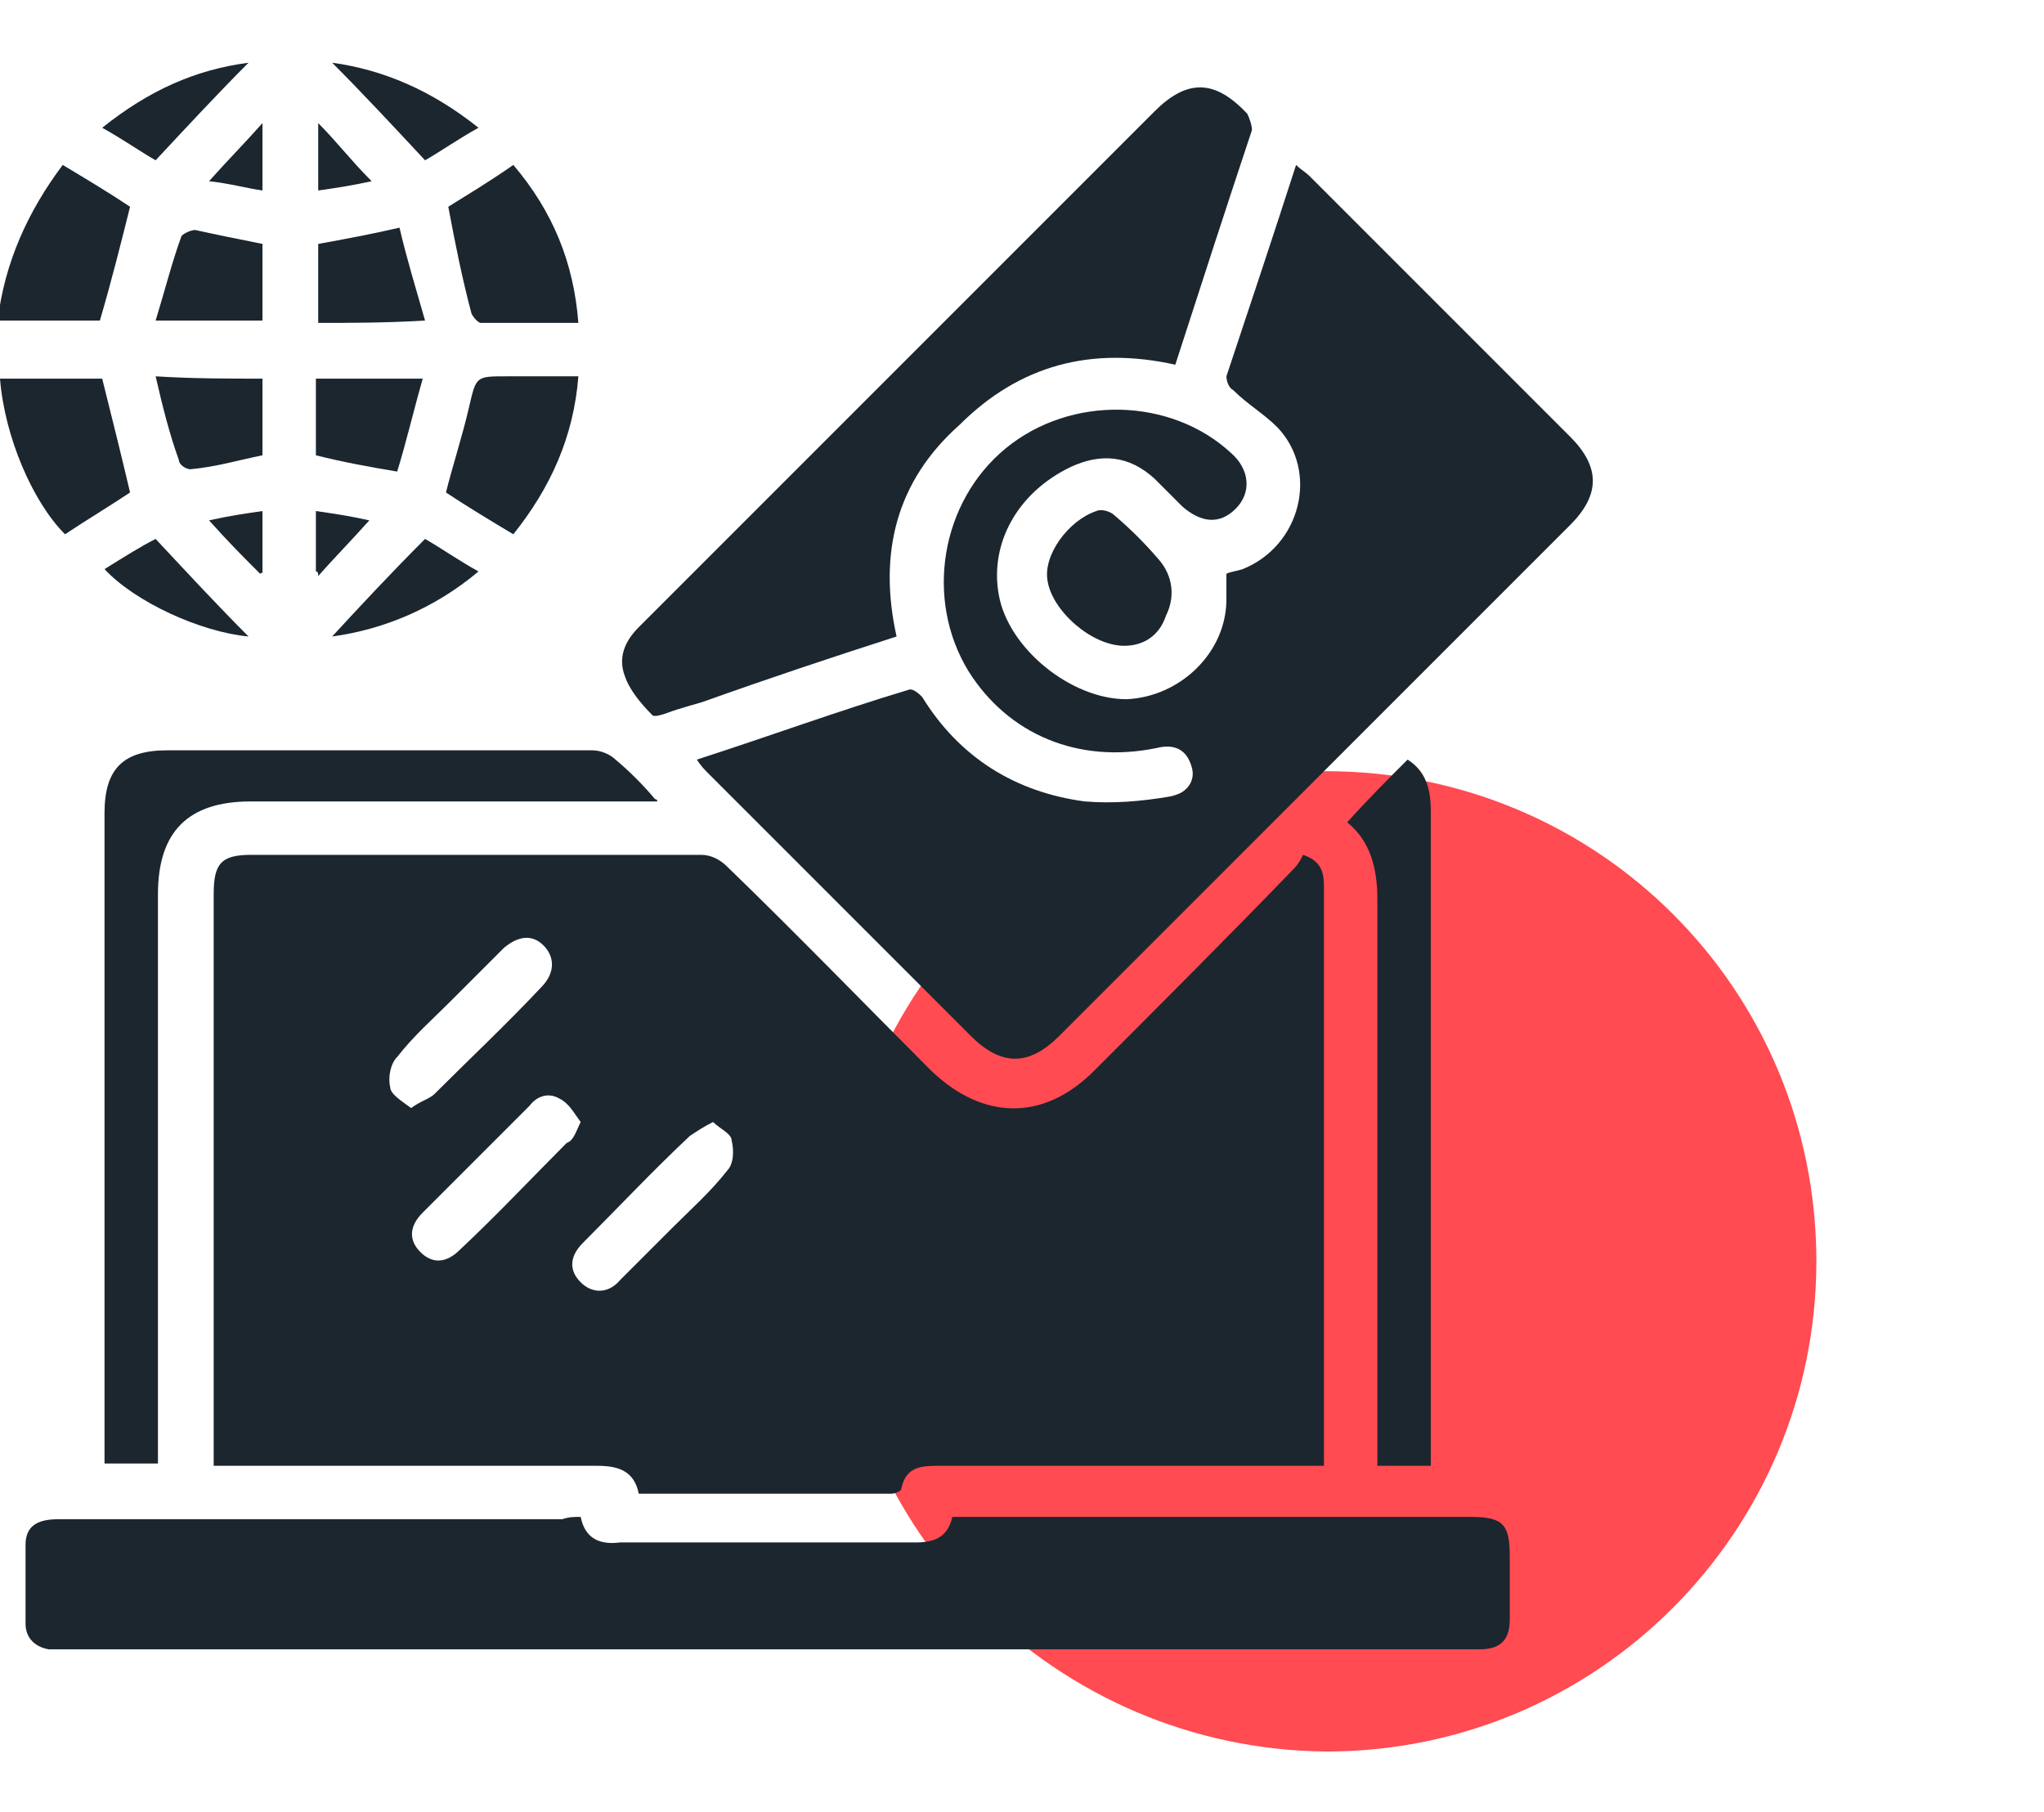 <?xml version="1.0" encoding="utf-8"?>
<!-- Generator: Adobe Illustrator 26.0.0, SVG Export Plug-In . SVG Version: 6.00 Build 0)  -->
<svg version="1.1" id="Layer_1" xmlns="http://www.w3.org/2000/svg" xmlns:xlink="http://www.w3.org/1999/xlink" x="0px" y="0px"
	 width="88px" height="78px" viewBox="0 0 88 78" style="enable-background:new 0 0 88 78;" xml:space="preserve">
<style type="text/css">
	.st0{fill:#FF4B51;}
	.st1{fill:#1C262F;}
</style>
<g>
	<path class="st0" d="M78.2,54.3c0,11.6-9.4,21.1-21.1,21.1C45.5,75.3,36,65.9,36,54.3s9.4-21.1,21.1-21.1
		C68.8,33.2,78.2,42.6,78.2,54.3z"/>
	<g>
		<path class="st1" d="M57,63.1c-0.4,0-0.7,0-0.9,0c-5.2,0-10.4,0-15.6,0c-0.8,0-1.5,0-1.7,1c0,0.1-0.3,0.2-0.4,0.2
			c-3.6,0-7.3,0-10.9,0c-0.2-1-0.9-1.2-1.8-1.2c-5.2,0-10.4,0-15.6,0c-0.3,0-0.6,0-0.9,0c0-0.3,0-0.6,0-0.8c0-7.9,0-15.8,0-23.8
			c0-1.3,0.3-1.7,1.6-1.7c6.5,0,13,0,19.4,0c0.4,0,0.8,0.2,1.1,0.5c3,2.9,5.9,5.9,8.8,8.8c2.2,2.1,4.8,2.2,7,0
			c2.9-2.9,5.8-5.8,8.6-8.7c0.2-0.2,0.3-0.4,0.4-0.6c0.9,0.3,0.9,0.9,0.9,1.5c0,3.1,0,6.3,0,9.4c0,4.8,0,9.6,0,14.4
			C57,62.4,57,62.7,57,63.1z M17.7,47.7c0.4-0.3,0.8-0.4,1-0.6c1.5-1.5,3.1-3,4.6-4.6c0.6-0.6,0.6-1.3,0.1-1.8
			c-0.5-0.5-1.1-0.4-1.7,0.1c-0.8,0.8-1.5,1.5-2.3,2.3c-0.8,0.8-1.6,1.5-2.3,2.4c-0.3,0.3-0.4,0.9-0.3,1.3
			C16.8,47.1,17.3,47.4,17.7,47.7z M25,48.3c-0.3-0.4-0.5-0.8-0.9-1c-0.5-0.3-1-0.1-1.3,0.3c-1.5,1.5-3.1,3.1-4.6,4.6
			c-0.6,0.6-0.6,1.2-0.1,1.7c0.5,0.5,1.1,0.5,1.7-0.1c1.6-1.5,3.1-3.1,4.6-4.6C24.7,49.1,24.8,48.7,25,48.3z M30.7,48.3
			c-0.4,0.2-0.7,0.4-1,0.6c-1.6,1.5-3.1,3.1-4.6,4.6c-0.6,0.6-0.6,1.2-0.1,1.7c0.5,0.5,1.2,0.5,1.7-0.1c0.7-0.7,1.5-1.5,2.2-2.2
			c0.8-0.8,1.7-1.6,2.4-2.5c0.3-0.3,0.3-0.9,0.2-1.3C31.5,48.8,31,48.6,30.7,48.3z"/>
		<path class="st1" d="M30,32.7c3.1-1,6.1-2.1,9.1-3c0.2-0.1,0.5,0.2,0.6,0.3c1.6,2.6,4,4.1,7,4.5c1.2,0.1,2.4,0,3.6-0.2
			c0.8-0.1,1.2-0.7,1-1.3c-0.2-0.7-0.7-1-1.5-0.8c-3.4,0.7-6.4-0.6-8.1-3.3c-1.9-3.1-1.2-7.3,1.6-9.6c2.8-2.3,7.1-2.2,9.7,0.2
			c0.8,0.7,0.9,1.7,0.2,2.4c-0.7,0.7-1.5,0.6-2.3-0.1c-0.4-0.4-0.8-0.8-1.2-1.2c-1.1-1-2.3-1.1-3.6-0.5c-2.3,1.1-3.5,3.3-3.1,5.5
			c0.4,2.3,3.1,4.5,5.5,4.5c2.3-0.1,4.3-2,4.3-4.3c0-0.4,0-0.7,0-1.1c0.2-0.1,0.4-0.1,0.7-0.2c2.5-1,3.3-4.2,1.5-6.1
			c-0.6-0.6-1.3-1-1.9-1.6c-0.2-0.1-0.3-0.4-0.3-0.6c1-3,2-6,3-9.1c0.2,0.2,0.4,0.3,0.6,0.5c3.7,3.7,7.4,7.4,11.2,11.2
			c1.3,1.3,1.3,2.5,0,3.8c-7.3,7.3-14.7,14.7-22,22c-1.3,1.3-2.5,1.3-3.8,0c-3.7-3.7-7.4-7.4-11.2-11.2C30.3,33.1,30.2,33,30,32.7z"
			/>
		<path class="st1" d="M25,65.3c0.2,1,0.9,1.2,1.7,1.1c4.2,0,8.5,0,12.7,0c0.8,0,1.4-0.2,1.6-1.1c0.3,0,0.5,0,0.8,0
			c7.2,0,14.3,0,21.5,0c1.4,0,1.7,0.3,1.7,1.7c0,0.9,0,1.8,0,2.7c0,0.9-0.4,1.3-1.3,1.3c-0.2,0-0.3,0-0.5,0C43.1,71,23,71,2.9,71
			c-0.3,0-0.5,0-0.8,0c-0.6-0.1-1-0.5-1-1.1c0-1.1,0-2.3,0-3.4c0-0.8,0.5-1.1,1.4-1.1c3.4,0,6.9,0,10.3,0c3.8,0,7.6,0,11.4,0
			C24.5,65.3,24.7,65.3,25,65.3z"/>
		<path class="st1" d="M38.6,27.4c-2.8,0.9-5.5,1.8-8.3,2.8c-0.3,0.1-0.7,0.2-1,0.3c-0.4,0.1-1,0.4-1.2,0.3c-0.5-0.5-1-1.1-1.2-1.7
			c-0.3-0.8,0-1.5,0.6-2.1c0.7-0.7,1.3-1.3,2-2c6.7-6.7,13.5-13.5,20.2-20.2c1.4-1.4,2.6-1.4,4,0.1c0.1,0.2,0.2,0.5,0.2,0.7
			c-1.1,3.3-2.2,6.7-3.3,10.1c-3.6-0.8-6.7,0-9.3,2.6C38.6,20.7,37.8,23.8,38.6,27.4z"/>
		<path class="st1" d="M28.3,34.5c-0.3,0-0.5,0-0.8,0c-5.6,0-11.1,0-16.7,0c-2.7,0-4,1.3-4,4c0,7.9,0,15.7,0,23.6c0,0.3,0,0.6,0,0.9
			c-0.8,0-1.5,0-2.3,0c0-0.3,0-0.5,0-0.8c0-9.1,0-18.2,0-27.2c0-1.9,0.8-2.7,2.7-2.7c6.1,0,12.2,0,18.3,0c0.4,0,0.8,0.2,1,0.4
			c0.6,0.5,1.2,1.1,1.7,1.7C28.3,34.4,28.3,34.5,28.3,34.5z"/>
		<path class="st1" d="M60.6,32.7c0.8,0.5,1,1.3,1,2.2c0,3.7,0,7.4,0,11.2c0,5.4,0,10.7,0,16.1c0,0.3,0,0.6,0,0.9
			c-0.8,0-1.5,0-2.3,0c0-0.3,0-0.6,0-0.9c0-7.8,0-15.6,0-23.5c0-1.3-0.3-2.5-1.3-3.3C58.9,34.4,59.7,33.6,60.6,32.7z"/>
		<path class="st1" d="M2.7,7.1c1,0.6,2,1.2,2.9,1.8c-0.4,1.6-0.8,3.2-1.3,4.9c-1.4,0-2.8,0-4.4,0C0.2,11.3,1.2,9.1,2.7,7.1z"/>
		<path class="st1" d="M24.9,13.9c-1.4,0-2.8,0-4.2,0c-0.1,0-0.3-0.2-0.4-0.4c-0.4-1.5-0.7-3-1-4.6c0.8-0.5,1.8-1.1,2.8-1.8
			C23.8,9.1,24.7,11.3,24.9,13.9z"/>
		<path class="st1" d="M24.9,16.2c-0.2,2.6-1.2,4.8-2.8,6.8c-1-0.6-2-1.2-2.9-1.8c0.3-1.2,0.7-2.4,1-3.7c0.3-1.3,0.3-1.3,1.6-1.3
			C22.8,16.2,23.8,16.2,24.9,16.2z"/>
		<path class="st1" d="M5.6,21.2c-0.9,0.6-1.9,1.2-2.8,1.8c-1.4-1.4-2.6-4.2-2.8-6.7c1.5,0,2.9,0,4.4,0C4.8,17.9,5.2,19.5,5.6,21.2z
			"/>
		<path class="st1" d="M48.4,27.8c-1.4,0-3.1-1.5-3.3-2.8c-0.2-1.1,0.9-2.6,2.1-3c0.2-0.1,0.6,0,0.8,0.2c0.7,0.6,1.3,1.2,1.9,1.9
			c0.6,0.7,0.7,1.6,0.3,2.4C49.9,27.4,49.2,27.8,48.4,27.8z"/>
		<path class="st1" d="M11.3,10.5c0,1.1,0,2.2,0,3.3c-1.5,0-2.9,0-4.6,0c0.4-1.3,0.7-2.5,1.1-3.6c0-0.1,0.4-0.3,0.6-0.3
			C9.3,10.1,10.3,10.3,11.3,10.5z"/>
		<path class="st1" d="M13.7,13.9c0-1.1,0-2.2,0-3.4c1.1-0.2,2.2-0.4,3.5-0.7c0.3,1.3,0.7,2.6,1.1,4C16.6,13.9,15.1,13.9,13.7,13.9z
			"/>
		<path class="st1" d="M11.3,16.3c0,1.1,0,2.2,0,3.3c-1,0.2-2,0.5-3.1,0.6c-0.2,0-0.5-0.2-0.5-0.4c-0.4-1.1-0.7-2.3-1-3.6
			C8.3,16.3,9.8,16.3,11.3,16.3z"/>
		<path class="st1" d="M18.2,16.3c-0.4,1.4-0.7,2.7-1.1,4c-1.2-0.2-2.3-0.4-3.5-0.7c0-1.1,0-2.2,0-3.3
			C15.1,16.3,16.6,16.3,18.2,16.3z"/>
		<path class="st1" d="M20.6,5.5c-0.9,0.5-1.6,1-2.3,1.4c-1.4-1.5-2.7-2.9-4-4.2C16.5,3,18.6,3.9,20.6,5.5z"/>
		<path class="st1" d="M18.3,23.2c0.7,0.4,1.4,0.9,2.3,1.4c-1.9,1.6-4.1,2.5-6.3,2.8C15.5,26.1,16.8,24.7,18.3,23.2z"/>
		<path class="st1" d="M10.7,27.4c-2.1-0.2-4.9-1.5-6.2-2.9c0.8-0.5,1.6-1,2.2-1.3C8.1,24.7,9.4,26.1,10.7,27.4z"/>
		<path class="st1" d="M4.4,5.5c2-1.6,4-2.5,6.3-2.8C9.4,4,8.1,5.4,6.7,6.9C6,6.5,5.3,6,4.4,5.5z"/>
		<path class="st1" d="M11.2,24.7C10.5,24,9.8,23.3,9,22.4c0.9-0.2,1.6-0.3,2.3-0.4c0,1,0,1.8,0,2.7C11.3,24.6,11.2,24.7,11.2,24.7z
			"/>
		<path class="st1" d="M11.3,8.2C10.6,8.1,9.9,7.9,9,7.8c0.8-0.9,1.5-1.6,2.3-2.5C11.3,6.3,11.3,7.2,11.3,8.2z"/>
		<path class="st1" d="M16,7.8c-0.9,0.2-1.6,0.3-2.3,0.4c0-0.9,0-1.8,0-2.9C14.5,6.1,15.1,6.9,16,7.8z"/>
		<path class="st1" d="M13.6,24.6c0-0.8,0-1.7,0-2.6c0.7,0.1,1.4,0.2,2.3,0.4c-0.8,0.9-1.5,1.6-2.2,2.4
			C13.7,24.7,13.7,24.6,13.6,24.6z"/>
	</g>
</g>
</svg>
